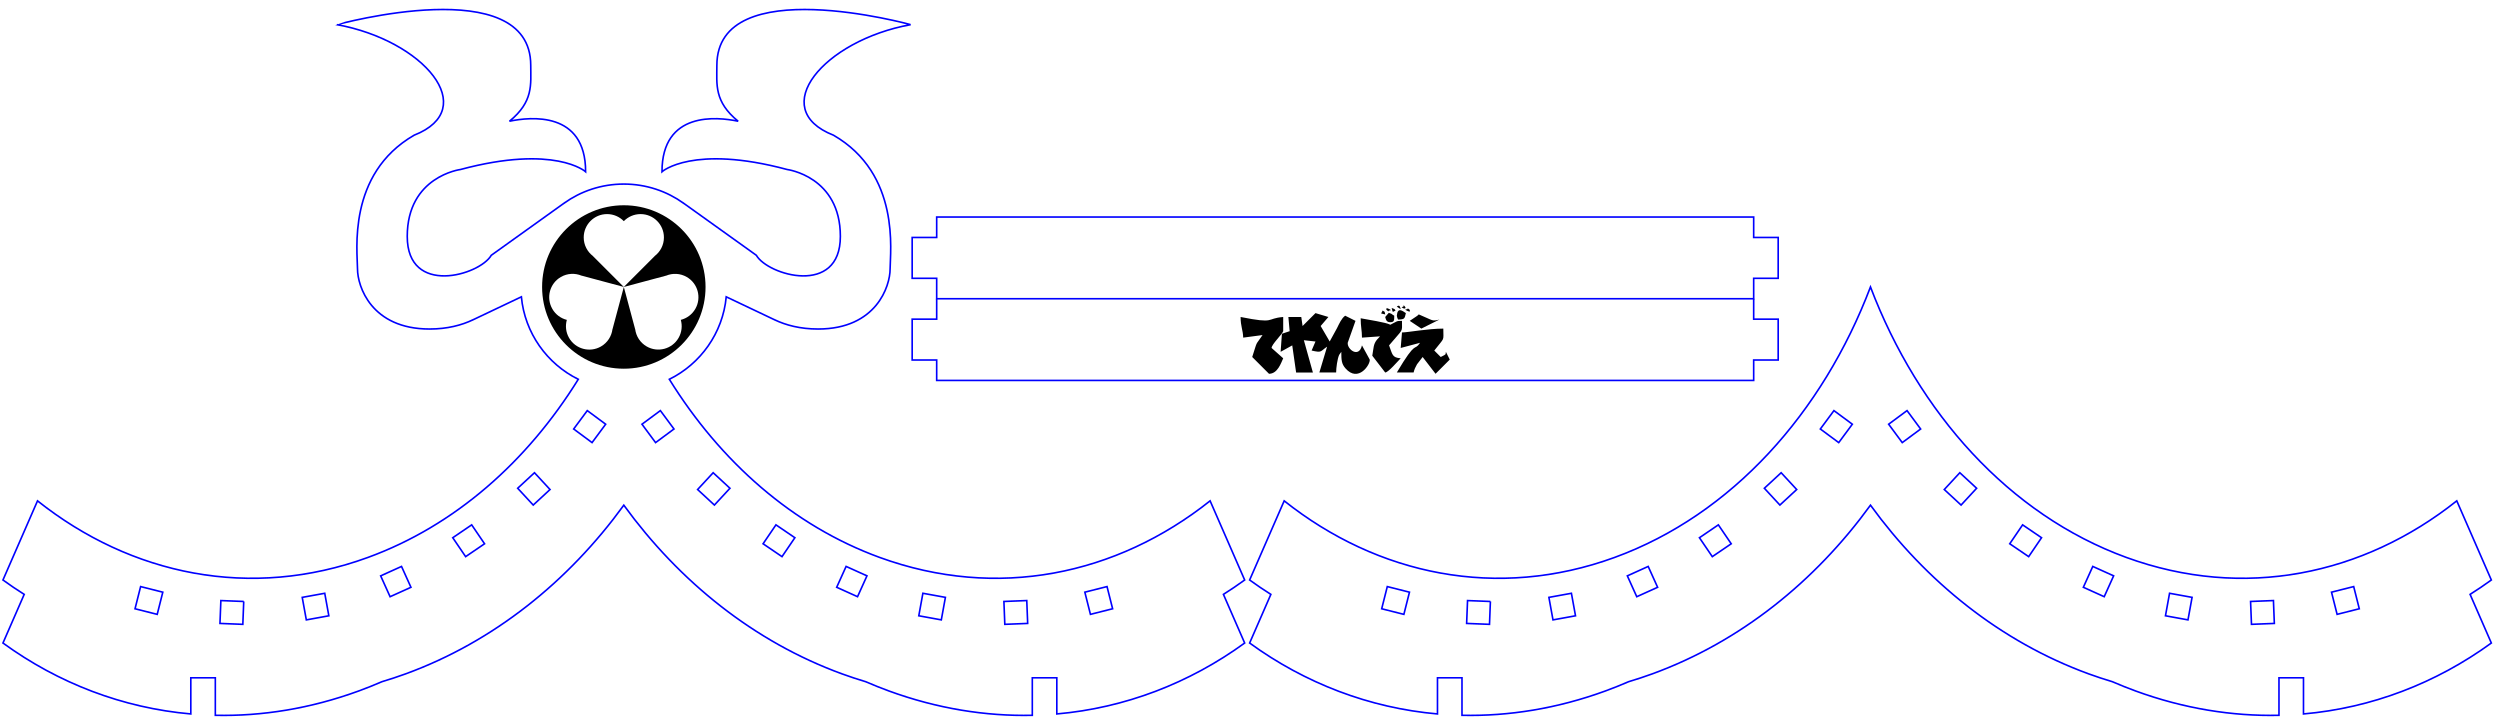 <?xml version="1.0" encoding="UTF-8"?>
<!DOCTYPE svg PUBLIC "-//W3C//DTD SVG 1.1//EN" "http://www.w3.org/Graphics/SVG/1.1/DTD/svg11.dtd">
<!-- Creator: CorelDRAW -->
<svg xmlns="http://www.w3.org/2000/svg" xml:space="preserve" width="306mm" height="88mm" style="shape-rendering:geometricPrecision; text-rendering:geometricPrecision; image-rendering:optimizeQuality; fill-rule:evenodd; clip-rule:evenodd"
viewBox="0 0 306 88"
 xmlns:xlink="http://www.w3.org/1999/xlink">
 <defs>
  <style type="text/css">
   <![CDATA[
    .str0 {stroke:blue;stroke-width:0.2}
    .fil0 {fill:none}
    .fil1 {fill:black}
   ]]>
  </style>
 </defs>
 <g id="Plan_x0020_1">
  <path class="fil0 str0" d="M197.631 68.23c-14.364,5.24 -28.998,2.166 -40.447,-6.925l-4.23 9.687c0.85,0.617 1.718,1.204 2.6,1.76l-2.6 5.955c6.781,4.926 14.657,7.947 22.993,8.682l0 -4.425 3 0 0 4.59c5.736,0.126 11.65,-0.825 17.543,-2.975 0.964,-0.351 1.913,-0.733 2.85,-1.138 0.964,-0.288 1.928,-0.605 2.891,-0.956 10.771,-3.929 19.916,-11.293 26.715,-20.65 6.8,9.357 15.944,16.721 26.715,20.65 0.964,0.351 1.928,0.668 2.891,0.956 0.937,0.405 1.886,0.787 2.85,1.138 5.893,2.15 11.807,3.101 17.543,2.975l0 -4.59 3 0 0 4.425c8.336,-0.735 16.212,-3.756 22.993,-8.682l-2.6 -5.955c0.883,-0.557 1.75,-1.143 2.6,-1.76l-4.23 -9.687c-11.448,9.091 -26.082,12.165 -40.447,6.925 -14.364,-5.24 -25.456,-17.698 -31.317,-33.103 -5.861,15.405 -16.952,27.863 -31.316,33.103zm-25.112 4.253l-2.715 -0.685 -0.685 2.715 2.715 0.685 0.685 -2.715zm9.906 1.138l-2.798 -0.111 -0.111 2.798 2.798 0.111 0.111 -2.799zm9.916 -1.003l-2.756 0.501 0.501 2.756 2.756 -0.501 -0.501 -2.756zm9.398 -3.285l-2.552 1.153 1.153 2.552 2.552 -1.153 -1.153 -2.552zm8.588 -5.09l-2.316 1.575 1.575 2.316 2.316 -1.575 -1.575 -2.316zm7.686 -6.381l-2.056 1.902 1.903 2.056 2.056 -1.902 -1.903 -2.056zm6.462 -7.603l-1.666 2.251 2.251 1.666 1.666 -2.251 -2.251 -1.666zm63.617 21.539l-2.715 0.685 0.685 2.715 2.715 -0.685 -0.685 -2.715zm-9.823 1.711l-2.798 0.111 0.111 2.799 2.798 -0.111 -0.111 -2.798zm-9.959 -0.391l-2.756 -0.501 -0.501 2.756 2.756 0.501 0.501 -2.756zm-9.601 -2.634l-2.552 -1.153 -1.153 2.552 2.552 1.153 1.153 -2.552zm-8.824 -4.667l-2.316 -1.575 -1.575 2.316 2.316 1.575 1.575 -2.316zm-7.946 -6.053l-2.056 -1.902 -1.903 2.056 2.056 1.902 1.903 -2.056zm-6.852 -7.254l-1.666 -2.251 -2.251 1.666 1.666 2.251 2.251 -1.666z"/>
  <polygon class="fil0 str0" points="114.65,26.565 214.65,26.565 214.65,29.065 217.65,29.065 217.65,34.065 214.65,34.065 214.65,36.565 114.65,36.565 114.65,34.065 111.65,34.065 111.65,29.065 114.65,29.065 "/>
  <polyline class="fil0 str0" points="114.65,36.565 114.65,39.065 111.65,39.065 111.65,44.065 114.65,44.065 114.65,46.565 214.65,46.565 214.65,44.065 217.65,44.065 217.65,39.065 214.65,39.065 214.65,36.565 "/>
  <path class="fil1" d="M170.971 38.64c0.082,0.306 0.03,0.245 0.159,0.474 0.82,-0.018 0.79,-0.115 0.948,-0.79 -0.441,-0.297 -1.017,-0.752 -1.106,0.316zm-18.805 2.686l2.37 -0.316c-0.973,1.456 -0.55,0.49 -1.264,2.687l2.054 2.054c1.056,0 1.477,-1.327 1.738,-1.896l-1.422 -1.264c0,-0.438 1.29,-1.659 1.422,-2.055l0 -1.738c-2.185,0.182 -0.857,0.872 -5.214,0 0,1.174 0.295,1.587 0.316,2.528zm10.588 0.474l-1.106 -1.896 0.948 -1.106 -1.58 -0.474 -1.581 1.58 -0.158 -1.106 -1.58 0 0.158 1.738 -0.948 0.316 -0.158 2.212 1.422 -0.79 0.474 3.319 2.054 0 -1.106 -3.951 1.423 0.158 -0.474 1.106c1.306,0.304 1.038,0.1 1.896,-0.474l-0.948 3.16 2.054 0c0,-0.548 0.15,-1.684 0.371,-2.157l0.262 -0.371c0,1.002 0.024,1.465 0.508,2.02 1.578,1.809 3.093,-0.52 2.968,-1.079l-0.948 -1.731c-0.373,1.602 -1.834,0.486 -1.741,-0.325l0.95 -2.677 -1.264 -0.632c-0.451,0.331 -0.714,0.95 -1.001,1.527l-0.895 1.633zm3.951 -0.474l2.212 -0.158 -0.38 0.411c-0.449,0.575 -0.39,0.951 -0.569,1.96l1.58 2.054c0.375,0 1.564,-1.406 1.896,-1.738 -1.06,-0.088 -0.997,-0.455 -1.422,-1.581 1.808,-2.17 1.58,-1.501 1.581,-3.002 -0.694,0 -0.529,0.028 -1.422,0.474 -0.577,-0.305 -2.733,-0.602 -3.634,-0.79 0,1.056 0.158,1.456 0.158,2.37zm4.899 -0.632l-0.158 1.896 2.37 -0.632c-0.753,1.128 -0.392,-0.51 -2.845,3.635l2.054 0c0.092,-0.395 0.216,-0.646 0.417,-1.005l0.69 -0.891 1.58 2.054 1.738 -1.738 -0.473 -0.948c-0.097,0.365 0.172,0.229 -0.632,0.632l-0.79 -0.79c1.335,-1.717 1.106,-1.067 1.106,-2.686 -1.866,0 -4.279,0.457 -5.056,0.474zm0.948 -1.422l1.422 0.948 2.212 -1.106c-0.958,0.239 -0.734,0.116 -2.528,-0.632 -0.232,0.201 0.118,-0.06 -0.255,0.219l-0.852 0.571zm-1.581 -1.739l0.476 0.318c-0.09,-0.332 -0.146,-0.596 -0.476,-0.318zm0.79 0c-0.063,0.063 -0.38,-0.011 -0.011,0.198 0.162,0.092 0.399,0.015 0.209,-0.209 -0.252,-0.298 -0.099,-0.088 -0.198,0.011zm0.474 0.316c-0.012,0.027 -0.635,-0.039 0.318,0.318 -0.085,-0.318 0.211,-0.073 -0.125,-0.335 -0.273,-0.213 0.006,-0.07 -0.192,0.017zm-2.211 0.16c0.012,-0.027 0.635,0.039 -0.318,-0.318 0.085,0.318 -0.211,0.073 0.125,0.335 0.269,0.21 -0.007,0.081 0.192,-0.017zm0.79 0c-0.147,-0.231 -0.087,-0.165 -0.476,-0.318 0.178,0.638 0.065,0.508 0.476,0.318zm-1.264 0.474c-0.111,-0.465 0.021,-0.229 -0.318,-0.476 -0.17,0.473 -0.405,0.293 0.318,0.476zm-0.001 0.315c0.099,0.367 0.173,0.648 0.638,0.641 0.52,-0.007 0.457,-0.301 0.468,-0.799 -0.469,-0.263 -0.124,-0.164 -0.666,-0.351l-0.44 0.509z"/>
  <path class="fil0 str0" d="M45.039 68.23c-14.364,5.24 -28.998,2.166 -40.447,-6.925l-4.23 9.687c0.85,0.617 1.718,1.204 2.6,1.76l-2.6 5.955c6.781,4.926 14.657,7.947 22.993,8.682l0 -4.425 3 0 0 4.59c5.736,0.126 11.65,-0.825 17.543,-2.975 0.964,-0.351 1.913,-0.733 2.85,-1.138 0.964,-0.288 1.928,-0.605 2.891,-0.956 10.771,-3.929 19.916,-11.293 26.715,-20.65 6.8,9.357 15.944,16.721 26.715,20.65 0.964,0.351 1.928,0.668 2.891,0.956 0.937,0.405 1.886,0.787 2.85,1.138 5.893,2.15 11.807,3.101 17.543,2.975l0 -4.59 3 0 0 4.425c8.336,-0.735 16.212,-3.756 22.993,-8.682l-2.6 -5.955c0.883,-0.557 1.75,-1.143 2.6,-1.76l-4.23 -9.687c-11.448,9.091 -26.082,12.165 -40.447,6.925 -10.645,-3.883 -19.491,-11.731 -25.745,-21.804 3.82,-1.888 6.545,-5.655 6.967,-10.094l5.92 2.813 -0 -0.001c1.38,0.656 3.132,1.129 5.319,1.129 7.138,0 8.817,-5.248 8.817,-7.348 0,-2.099 1.304,-11.623 -6.928,-16.375 -8.231,-3.225 -1.186,-11.601 9.447,-13.534 -0.001,-0 -23.723,-6.554 -23.723,4.986 0,2.336 -0.348,4.436 2.605,6.837 -2.557,-0.539 -9.322,-1.262 -9.322,6.18 0,0 3.775,-3.365 15.325,-0.27 0,0 6.508,0.84 6.508,8.188 0,7.348 -8.867,4.769 -10.287,2.309l-8.896 -6.368 0 0.001c-2.064,-1.478 -4.592,-2.348 -7.324,-2.348 -2.732,0 -5.26,0.87 -7.324,2.348l0 -0.001 -8.896 6.368c-1.42,2.459 -10.287,5.038 -10.287,-2.309 0,-7.348 6.508,-8.188 6.508,-8.188 11.55,-3.095 15.325,0.27 15.325,0.27 0,-7.442 -6.765,-6.719 -9.322,-6.18 2.953,-2.402 2.605,-4.501 2.605,-6.837 0,-11.54 -23.722,-4.987 -23.723,-4.986 10.633,1.933 17.679,10.309 9.447,13.534 -8.231,4.753 -6.928,14.276 -6.928,16.375 0,2.099 1.679,7.348 8.817,7.348 2.186,0 3.939,-0.473 5.319,-1.129l-0 0.001 5.92 -2.813c0.421,4.439 3.147,8.207 6.967,10.094 -6.253,10.073 -15.1,17.921 -25.745,21.804zm-25.112 4.253l-2.715 -0.685 -0.685 2.715 2.715 0.685 0.685 -2.715zm9.906 1.138l-2.798 -0.111 -0.111 2.798 2.798 0.111 0.111 -2.799zm9.916 -1.003l-2.756 0.501 0.501 2.756 2.756 -0.501 -0.501 -2.756zm9.398 -3.285l-2.552 1.153 1.153 2.552 2.552 -1.153 -1.153 -2.552zm8.588 -5.09l-2.316 1.575 1.575 2.316 2.316 -1.575 -1.575 -2.316zm7.686 -6.381l-2.056 1.902 1.903 2.056 2.056 -1.902 -1.903 -2.056zm6.462 -7.603l-1.666 2.251 2.251 1.666 1.666 -2.251 -2.251 -1.666zm63.617 21.539l-2.715 0.685 0.685 2.715 2.715 -0.685 -0.685 -2.715zm-9.823 1.711l-2.798 0.111 0.111 2.799 2.798 -0.111 -0.111 -2.798zm-9.959 -0.391l-2.756 -0.501 -0.501 2.756 2.756 0.501 0.501 -2.756zm-9.601 -2.634l-2.552 -1.153 -1.153 2.552 2.552 1.153 1.153 -2.552zm-8.824 -4.667l-2.316 -1.575 -1.575 2.316 2.316 1.575 1.575 -2.316zm-7.946 -6.053l-2.056 -1.902 -1.903 2.056 2.056 1.902 1.903 -2.056zm-6.852 -7.254l-1.666 -2.251 -2.251 1.666 1.666 2.251 2.251 -1.666z"/>
  <path class="fil1" d="M76.356 25.124c5.524,0 10.003,4.478 10.003,10.003 0,5.524 -4.478,10.003 -10.003,10.003 -5.524,0 -10.003,-4.479 -10.003,-10.003 0,-5.524 4.479,-10.003 10.003,-10.003zm-8.751 12.688c0.402,0.697 1.053,1.16 1.776,1.342 -0.203,0.717 -0.128,1.513 0.274,2.209 0.789,1.367 2.537,1.835 3.904,1.046 0.804,-0.464 1.297,-1.26 1.407,-2.116l0.005 0.002 1.385 -5.169 -3.784 -3.784 0.004 -0.004c-0.686,-0.522 -1.129,-1.347 -1.129,-2.276 0,-1.578 1.28,-2.858 2.858,-2.858 0.804,0 1.531,0.332 2.05,0.867 0.519,-0.535 1.246,-0.867 2.05,-0.867 1.578,0 2.858,1.28 2.858,2.858 0,0.929 -0.443,1.754 -1.129,2.276l0.004 0.003 -3.784 3.784 5.169 -1.385 0.001 0.005c0.795,-0.333 1.731,-0.304 2.535,0.16 1.367,0.789 1.835,2.537 1.046,3.904 -0.402,0.697 -1.053,1.16 -1.776,1.342 0.203,0.717 0.128,1.513 -0.274,2.209 -0.789,1.367 -2.537,1.835 -3.904,1.046 -0.804,-0.464 -1.297,-1.26 -1.406,-2.116l-0.005 0.002 -1.385 -5.169 -5.169 -1.385 -0.001 0.005c-0.795,-0.333 -1.731,-0.304 -2.535,0.16 -1.367,0.789 -1.835,2.537 -1.046,3.904z"/>
 </g>
</svg>
